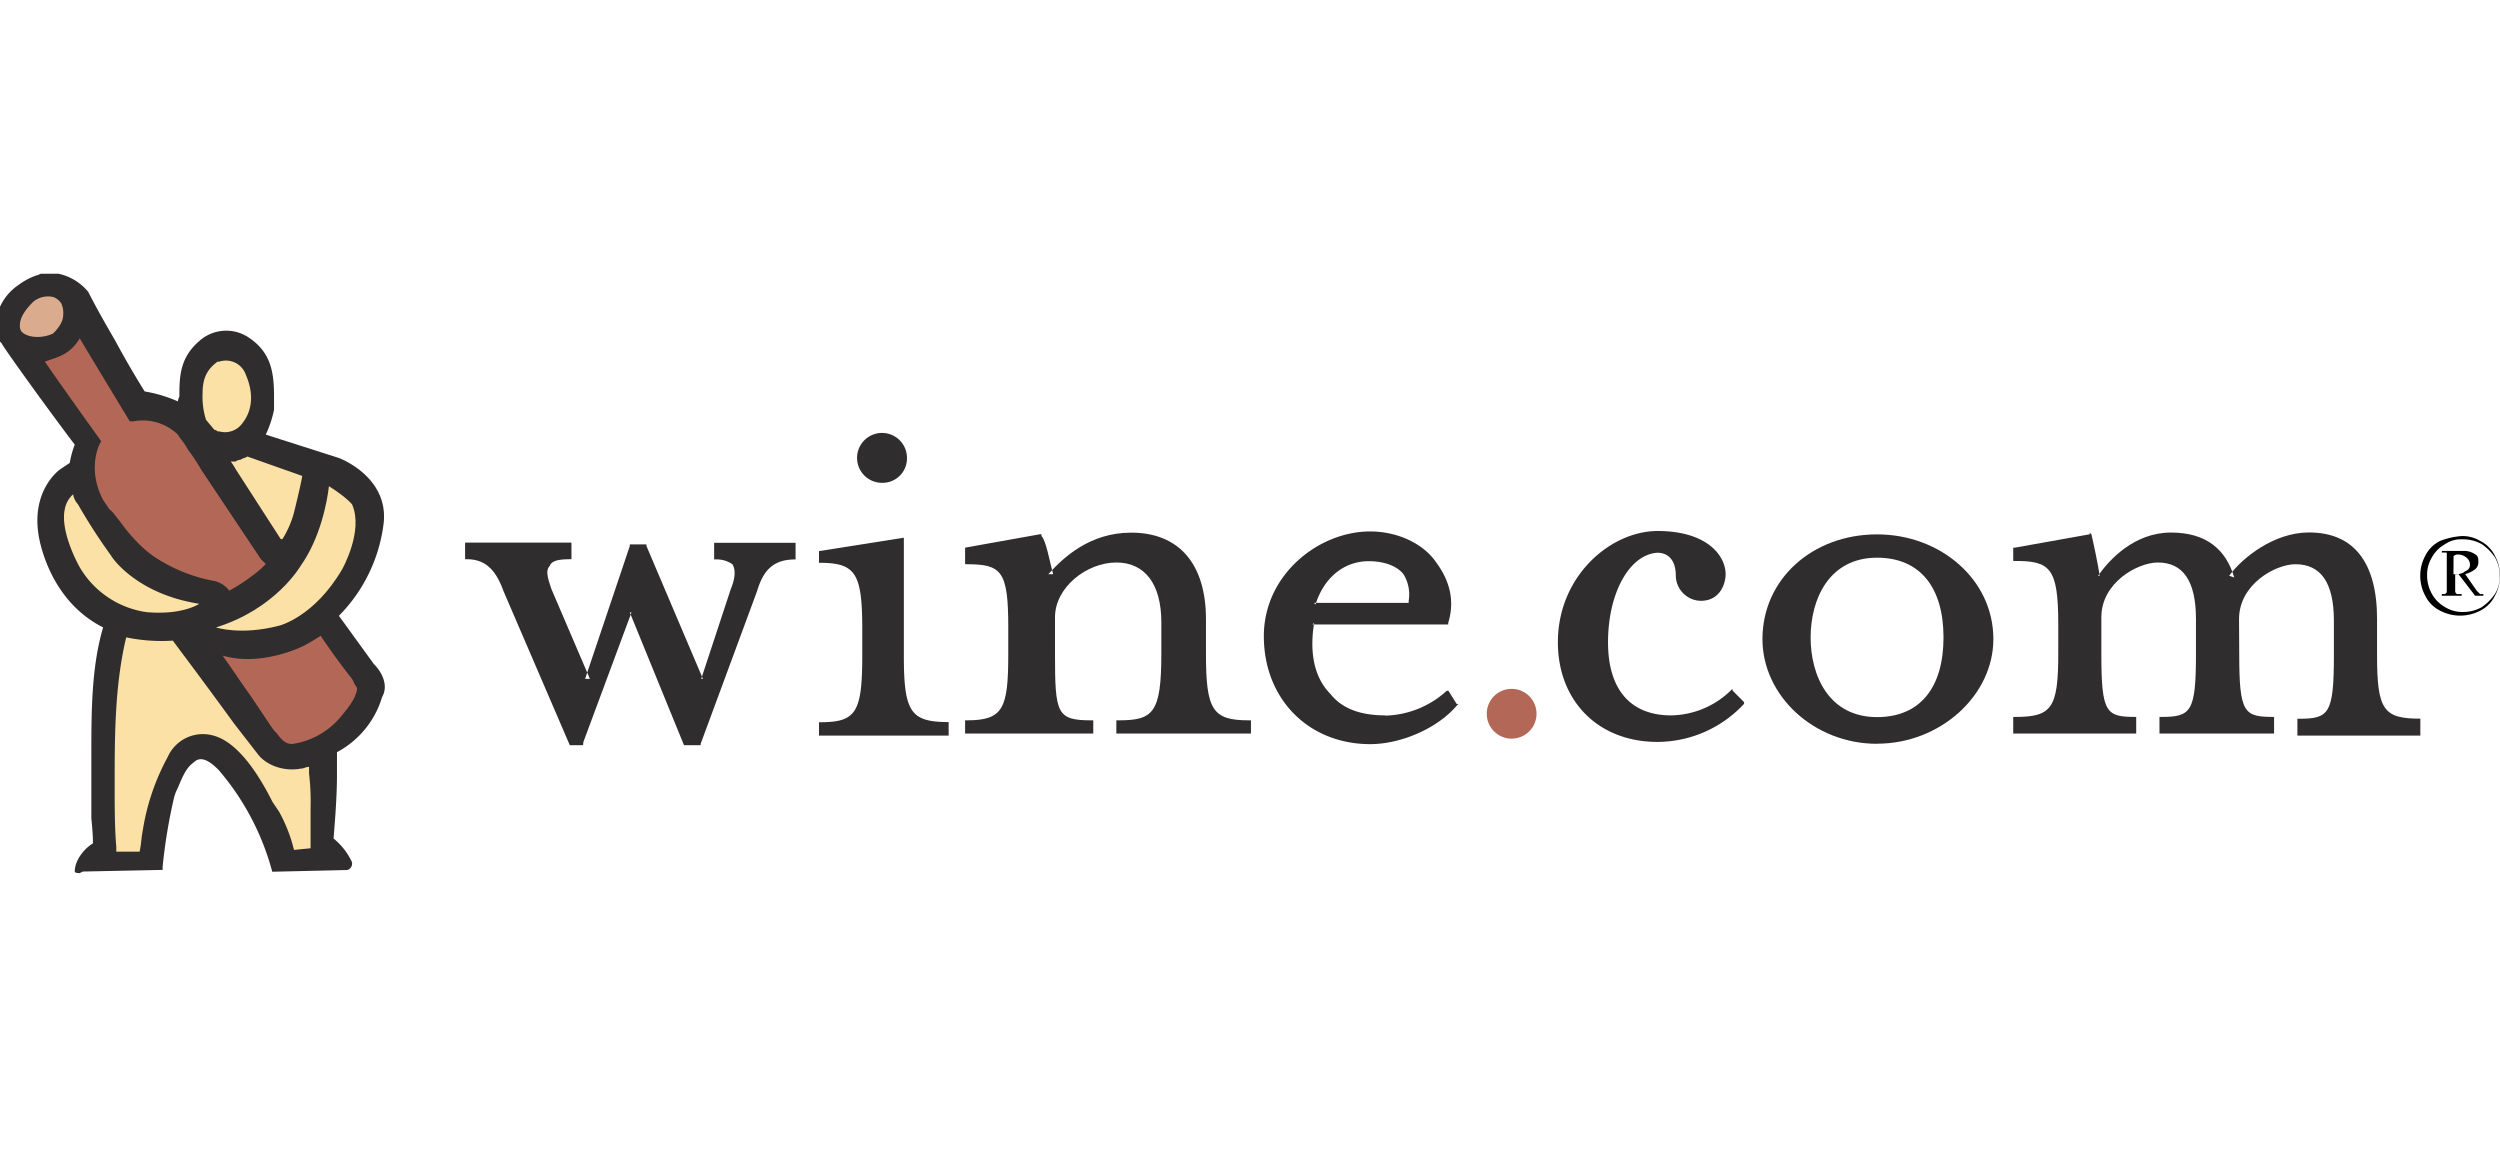<svg id="Слой_1" data-name="Слой 1" xmlns="http://www.w3.org/2000/svg" viewBox="0 0 520 240">
  <defs>
    <style>
      .cls-1 {
        fill: #2f2d2d;
      }

      .cls-1, .cls-3, .cls-4, .cls-5 {
        fill-rule: evenodd;
      }

      .cls-2, .cls-4 {
        fill: #b36857;
      }

      .cls-3 {
        fill: #fce1a6;
      }

      .cls-5 {
        fill: #dbab8e;
      }
    </style>
  </defs>
  <title>wine</title>
  <path class="cls-1" d="M121.27,155h-2.75L104.7,122.89c-1.73-4.85-4.16-6.57-7.61-6.57h-.35v-3.46h22.12v3.46h-.34c-2.43,0-3.82.36-4.16,1.38-1,1-.34,2.78.34,4.84l8,18.67h-1L131,113.57v-.34h3.46v.34l11.75,27.64h-.36L152,122.54c1-2.4,1-4.13.34-5.18a5.76,5.76,0,0,0-3.46-1h-.34v-3.46h16.94v3.46c-4.16,0-6.57,1.72-8,6.57l-11.75,31.8V155h-3.46L131,127.39h.35l-10,26.93Z"/>
  <path class="cls-1" d="M183.46,100.43a5.19,5.19,0,1,1,5.19-5.19A5.08,5.08,0,0,1,183.46,100.43ZM170.35,153v-2.77c7.59,0,9-1.73,9-13.82v-5.53c0-11.75-1.39-13.82-9-13.82v-2.43L188,111.84v24.53c0,11.75,1.39,13.82,9.32,13.82V153Z"/>
  <circle class="cls-2" cx="314.42" cy="148.46" r="5.18"/>
  <path class="cls-1" d="M235.29,110.79c10,0,15.55,6.57,15.55,18V136c0,11.76,1.39,13.83,9,13.83h.36v2.75h-28v-2.75h.36c7.25,0,9-1.39,9-13.83v-6.56c0-8-3.46-12.44-9.34-12.44-6.21,0-12.78,5.18-12.78,11.39V136c0,12.44.34,13.83,7.59,13.83h.37v2.75H200.74v-2.75h.34c7.62,0,8.64-2.44,8.64-13.83V130.5c0-11.75-1.37-13.14-8.64-13.14h-.34v-3.45l15.55-2.78h.34v.37c1,1,1.73,5.52,2.43,7.93h-1C221.13,116,226.65,110.79,235.29,110.79Z"/>
  <path class="cls-1" d="M293,125a8,8,0,0,0-1.05-5.52c-1-1.39-3.46-2.75-7.25-2.75-5.18,0-9.34,3.46-11.07,9l-.34-.34H293Zm-4.85,23.85a19.64,19.64,0,0,0,12.78-5.18h.34l1.73,2.77h.36l-.36.34c-4.14,4.84-11.73,8-18,8-12.78,0-22.12-9.35-22.12-22.46,0-12.8,11.41-21.78,22.12-21.78,5.52,0,11.05,2.41,13.82,6.57,2.77,3.8,3.8,7.93,2.41,12.44v.34H273l.34-.34c-1,6.22,0,11.41,3.45,14.86C279.19,147.41,283,148.8,288.16,148.8Z"/>
  <path class="cls-1" d="M334.47,133.59c0,10,4.82,15.21,13.11,15.21A18.15,18.15,0,0,0,360,143.62l.36-.34v.34l2.41,2.43v.34a24.67,24.67,0,0,1-18,7.93c-12.45,0-20.73-8.63-20.73-20.73,0-13.82,11-23.14,20.73-23.14,10.37,0,14.16,5.18,14.16,9,0,1.73-1,5.52-5.18,5.52a5.3,5.3,0,0,1-5.18-5.18c0-4.14-2.43-4.82-3.8-4.82C339,115.29,334.47,123.23,334.47,133.59Z"/>
  <path class="cls-1" d="M390.43,116c-10,0-13.82,8.63-13.82,16.59s3.8,16.57,13.82,16.57c9,0,13.82-6.21,13.82-16.57S399.41,116,390.43,116Zm0,38.71c-13.14,0-23.84-10-23.84-21.78,0-12.43,10.36-21.78,23.84-21.78,13.14,0,24.19,9.35,24.19,21.78C414.62,144.66,403.57,154.69,390.43,154.69Z"/>
  <path class="cls-1" d="M465.76,136c0,12.44,1,13.12,7.25,13.12v3.46H449.17v-3.46h.34c6.23,0,7.25-1,7.25-13.12v-7.25c0-8-2.75-11.75-7.93-11.75-4.16,0-11.75,4.14-11.75,11.39V136c0,12.44,1,13.12,7.25,13.12v3.46H418.75v-3.46h.37c7.59,0,9-1.73,9-13.12V129.8c0-11.76-1.73-13.12-9-13.12h-.37v-2.77h.37l15.55-2.78v-.34l.34.34c.34,1.39,1.38,6.23,1.73,8.64h-.35c2.41-3.45,7.6-9,15.19-9,7.27,0,11.41,3.46,13.14,9.35l-1.05-.37c2.78-3.79,9.34-9,16.6-9,9.32,0,14.16,6.23,14.16,18v7.6c0,11.41,1.38,13.13,9,13.13V153H477.86V149.5h.34c6.2,0,7.25-1,7.25-13.13v-7.26c0-8-2.77-11.75-8-11.75-4.13,0-11.73,4.14-11.73,11.41Z"/>
  <path class="cls-1" d="M37,83.49a28.86,28.86,0,0,0-6.91-2.07c-3.45-5.52-6.2-10.7-6.2-10.7s-3.46-5.87-5.53-10a11,11,0,0,0-6.23-3.79H8.64c-.34,0-.68.34-1.05.34A14.25,14.25,0,0,0,3.8,59.31,10.89,10.89,0,0,0,0,63.81v7.25l.34.34c0,.36,9.68,13.82,15.21,21.09a20.16,20.16,0,0,0-1.05,3.8l-2.07,1.39S6.57,101.81,8,111.13c0,0,1.72,13.48,13.45,19.37C19,138.77,19,148.12,19,157.44v12.8s.34,3.09.34,5.18c-1.72,1-3.79,3.45-3.79,5.86,0,0,0,.34,1,.34l.69-.34,16.59-.34v-.7a112.77,112.77,0,0,1,2.41-14.51l.34-1c1.05-2.07,1.73-4.82,3.8-6.21,1.72-1.72,4.16.68,5.18,1.73a53.81,53.81,0,0,1,11.07,21.07l14.84-.34h.71a1.38,1.38,0,0,0,1-1.73,13.91,13.91,0,0,0-3.8-4.84c.34-4.13.71-9,.71-13.14v-4.82A19.17,19.17,0,0,0,79.47,145c1.39-2.41,0-5.18-1.73-6.91l-7.25-10a33,33,0,0,0,9.32-19.35c1-9.68-9.32-13.48-9.32-13.48L55.28,90.4A22.67,22.67,0,0,0,57,85.22V82.47c0-5.18-.68-9.34-5.52-12.43a8.4,8.4,0,0,0-9.35.34c-4.47,3.45-4.82,7.25-4.82,11.75v.34A3.3,3.3,0,0,0,37,83.49Z"/>
  <path class="cls-3" d="M73.24,104.93c2.43,5.52-2.07,13.48-2.07,13.48-5.86,10-13.11,11.73-13.11,11.73-8,2.09-13.14.36-13.14.36,12.43-3.82,17.61-12.8,17.61-12.8,4.16-5.86,5.53-13.48,5.89-16.57C72.22,103.54,73.24,104.93,73.24,104.93Z"/>
  <path class="cls-3" d="M62.87,99c-.34,2.09-1.72,7.62-1.72,7.62a20.27,20.27,0,0,1-2.41,5.52H58.4l-9.35-14.5A15.72,15.72,0,0,0,48,96h1a1.73,1.73,0,0,1,1.05-.36c.34-.35,1-.35,1.39-.69Z"/>
  <path class="cls-4" d="M21.07,91.79C16.59,85.58,12.43,79.7,9.32,75.22c2.77-1,5.18-1.39,7.27-4.84C18,72.79,27,87.65,27,87.65h.68A10.52,10.52,0,0,1,37,90.4c.36.71,1.39,1.73,2.09,3.12a39.45,39.45,0,0,1,2.75,4.16l12.44,18.64,1,1a20,20,0,0,1-2.77,2.41,36.39,36.39,0,0,1-4.82,3.12,5.41,5.41,0,0,0-3.45-2.07,33.42,33.42,0,0,1-11.42-4.5s-3.79-2.07-7.95-7.94C24.53,108,23.14,106,22.8,106l-1.39-2.07C18,97.31,20.73,92.13,21.07,91.79Z"/>
  <path class="cls-3" d="M16.59,118s-4.16-7.25-3.11-12.09a5.37,5.37,0,0,1,1.73-3.09,4.09,4.09,0,0,0,1,2.07,119.39,119.39,0,0,0,6.91,10.7c.36.69,5.55,8,18.32,10,0,0-3.45,2.41-11,1.73A19.26,19.26,0,0,1,16.59,118Z"/>
  <path class="cls-3" d="M64.6,168.14v8.3l-3.45.34a32,32,0,0,0-3.09-7.93l-1.39-2.07c-2.43-4.84-6.91-12.46-12.43-13.82a8,8,0,0,0-9.35,4.48,47.35,47.35,0,0,0-5.18,15.2c-.34,1.73-.34,3.12-.68,4.51H24.19V176.1c-.34-3.8-.34-8.3-.34-13.14,0-9.66,0-20.37,2.4-30.39a36,36,0,0,0,9.69.68c3.11,4.16,7.25,9.68,12.77,17.28l4.84,6.23c1.73,2.4,5.53,3.79,9,3.11.71,0,1-.36,1.73-.36v1.38A49.53,49.53,0,0,1,64.6,168.14Z"/>
  <path class="cls-4" d="M74.29,143.28c-.35,2.06-1.73,3.79-3.46,5.86a16.1,16.1,0,0,1-9.68,5.55c-1.73.34-2.75-1.05-3.8-2.44-.34,0-2.41-3.45-5.52-7.93-1.73-2.43-3.8-5.55-5.53-7.95,8.3,2.4,16.94-2.07,16.94-2.07a38.76,38.76,0,0,0,3.45-2.07c3.46,5.18,6.55,9,6.55,9l.36.68C73.6,142.23,74.29,142.93,74.29,143.28Z"/>
  <path class="cls-3" d="M42.14,81.76c0-2.75.71-4.81,3.12-6.54h.34A4.39,4.39,0,0,1,51.15,78c1.36,3.11,1.72,6.91-.71,10a4.44,4.44,0,0,1-4.84,1.73h-.34a1.19,1.19,0,0,0-.68-.34l-1.73-2.07A15.86,15.86,0,0,1,42.14,81.76Z"/>
  <path class="cls-5" d="M4.5,69a2,2,0,0,1-.36-1.39c0-1.72,1.38-3.45,2.77-4.84a4.84,4.84,0,0,1,4.14-1,3.27,3.27,0,0,1,1.72,1.39,4.71,4.71,0,0,1,.37,2.4c0,1.39-1.05,2.78-2.09,3.8C9,70.38,5.86,70.38,4.5,69Z"/>
  <path d="M510.32,119.43a3.88,3.88,0,0,0,2.09-.34c.34-.34.68-.34,1-.68a1.34,1.34,0,0,0,.34-1,1.81,1.81,0,0,0-.68-1.38,2.63,2.63,0,0,0-1.73-.69,1.31,1.31,0,0,0-1,.34Zm-2.41-4.84h4.5a4.06,4.06,0,0,1,2.41.7c.68.34.68,1,.68,1.73a1.88,1.88,0,0,1-.68,1.39,5.73,5.73,0,0,1-2.07,1l2.41,3.46.7.7h.68v.34h-1.72l-3.46-4.5h-.68v3.46c0,.34,0,.34.34.7h1v.34h-4.13v-.34h.68l.36-.36v-7.94c0-.34,0-.34-.36-.34h-.68Zm4.13-2.41a5.75,5.75,0,0,0-3.45,1,6.91,6.91,0,0,0-2.75,2.75,6.84,6.84,0,0,0-1,3.79,7.76,7.76,0,0,0,1,3.82,7.11,7.11,0,0,0,2.75,2.75,6.87,6.87,0,0,0,3.82,1,7.71,7.71,0,0,0,3.79-1,10.42,10.42,0,0,0,2.75-2.75,6.89,6.89,0,0,0,1-3.82,7.71,7.71,0,0,0-1-3.79,10.28,10.28,0,0,0-2.75-2.75A8.07,8.07,0,0,0,512,112.18Zm0-.68a7.11,7.11,0,0,1,3.82,1,6.84,6.84,0,0,1,3.09,3.11,8.73,8.73,0,0,1,0,8.3,6.82,6.82,0,0,1-3.09,3.12,8.93,8.93,0,0,1-8.29,0,6.79,6.79,0,0,1-3.12-3.12,8.8,8.8,0,0,1,0-8.3,6.81,6.81,0,0,1,3.12-3.11A15.73,15.73,0,0,1,512,111.5Z"/>
</svg>
